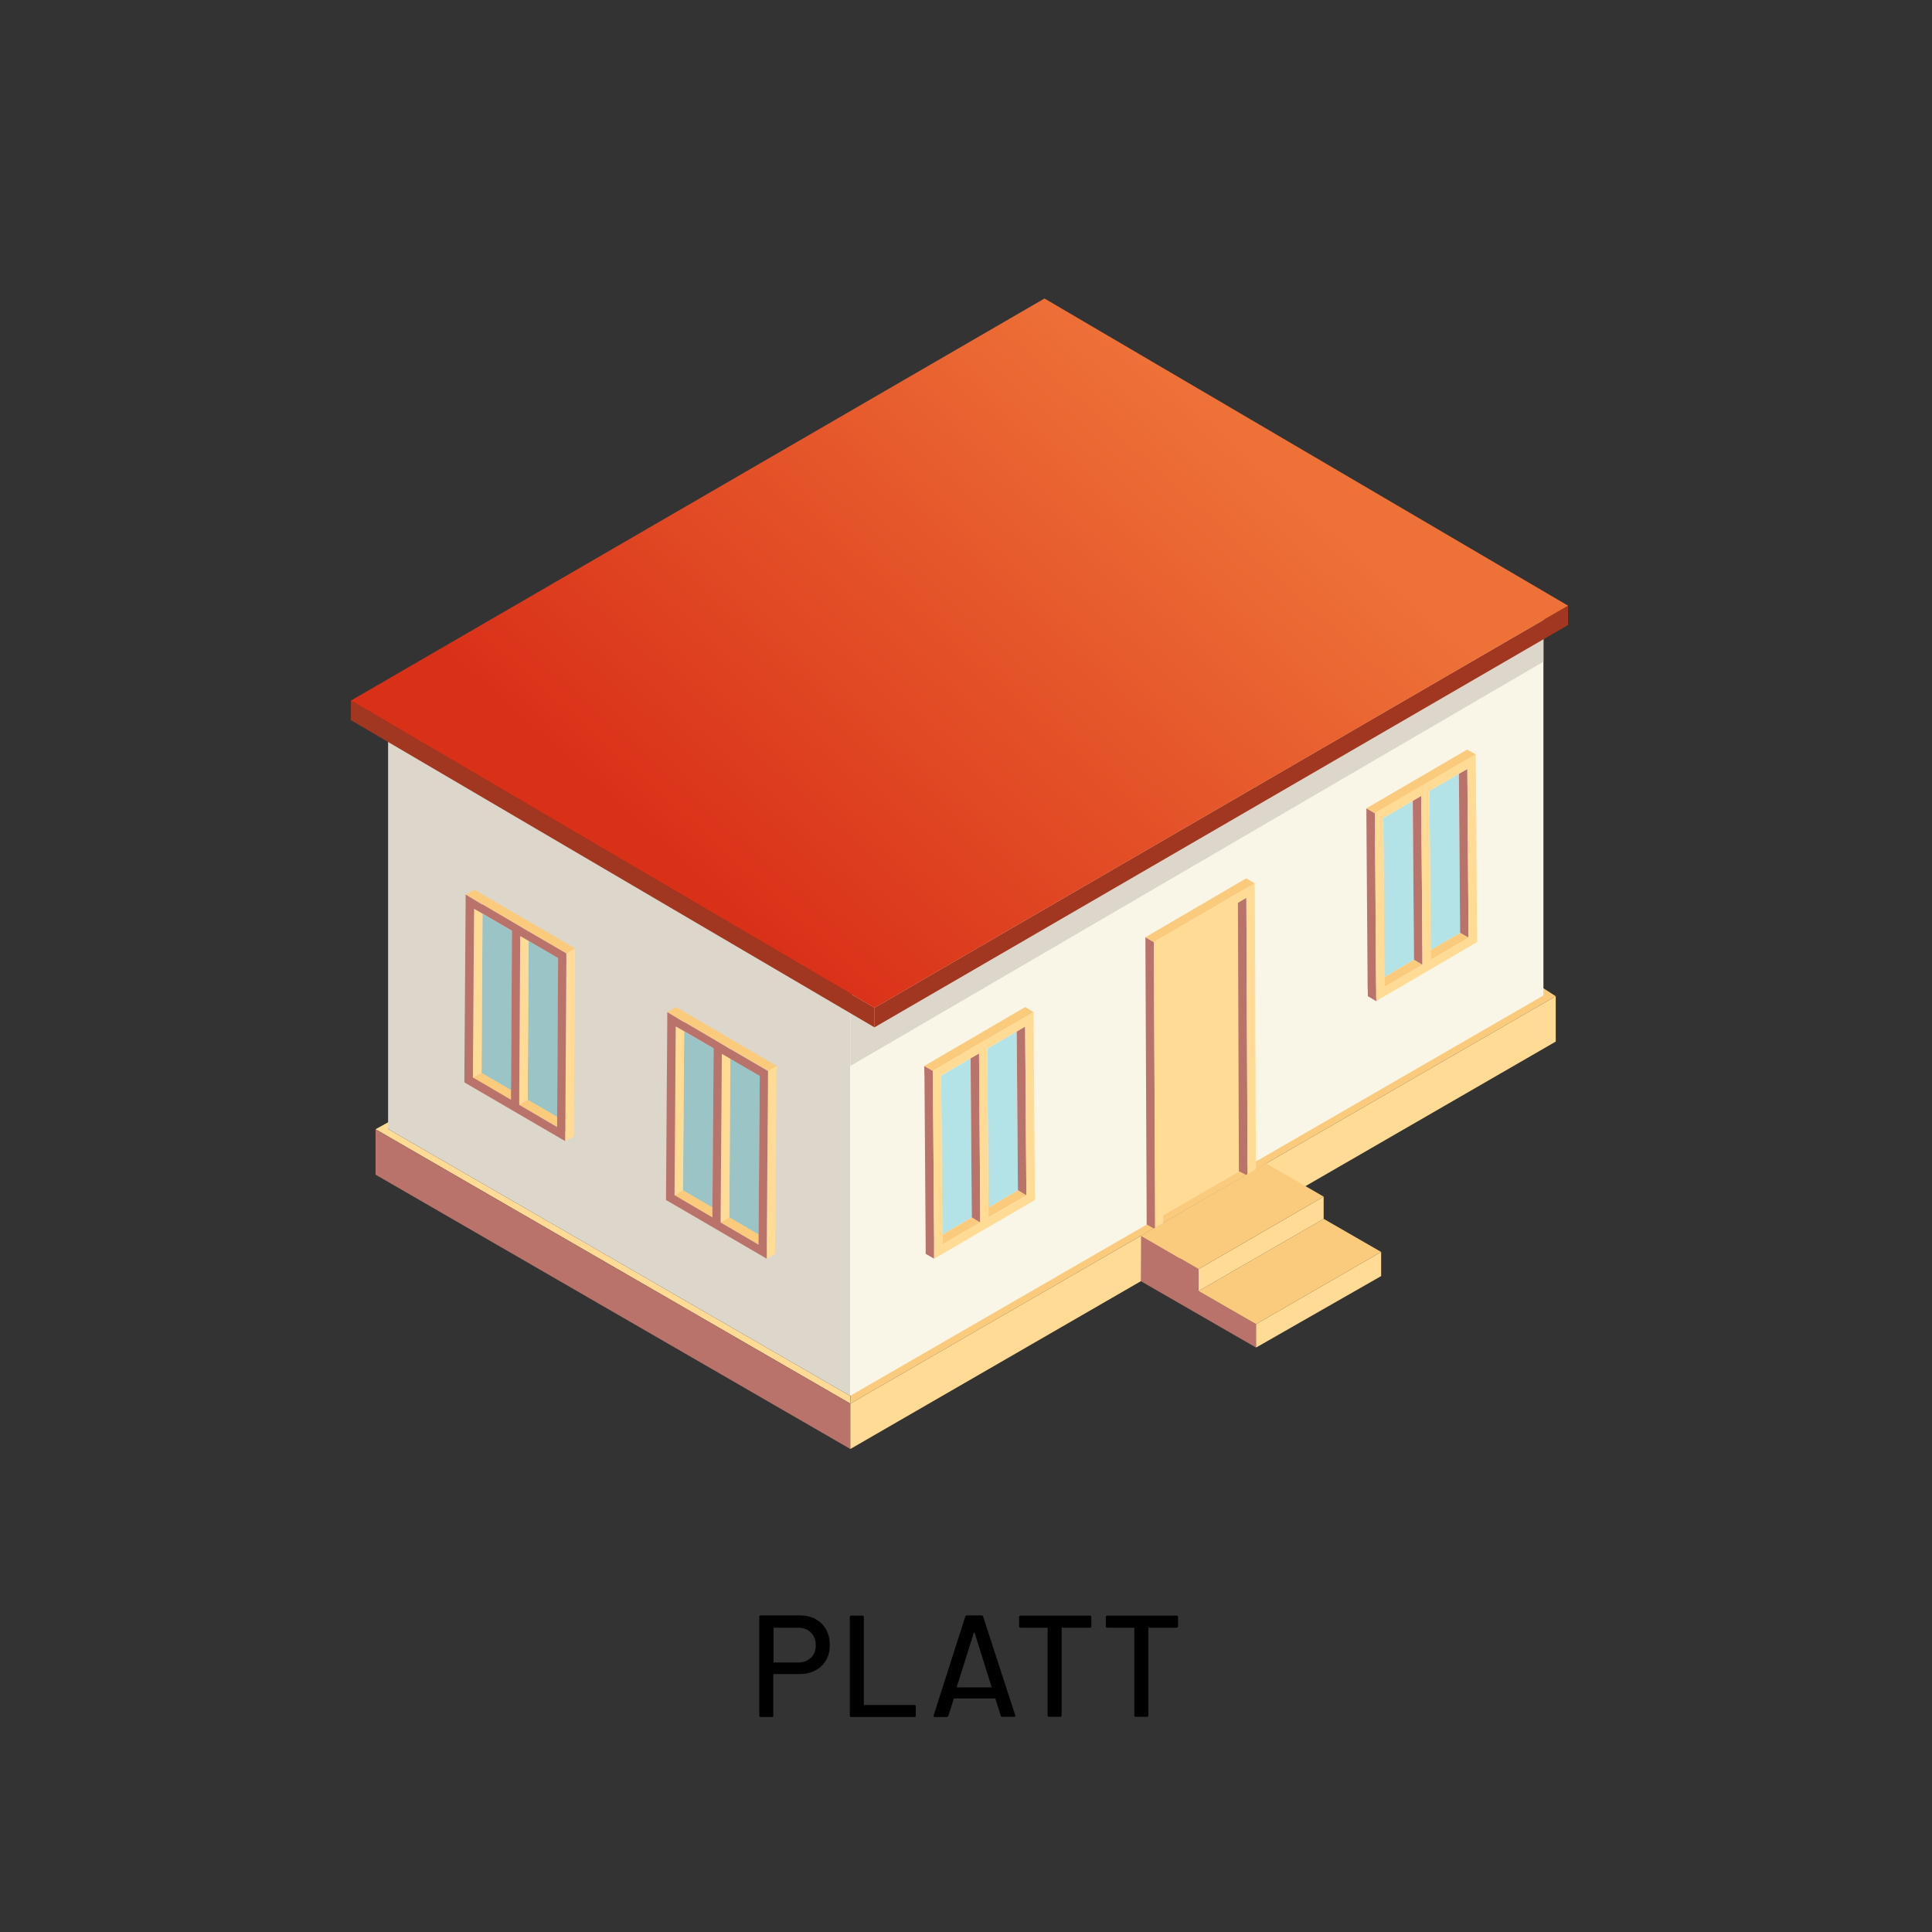<?xml version="1.0" encoding="UTF-8"?>
<svg id="Lager_1" xmlns="http://www.w3.org/2000/svg" xmlns:xlink="http://www.w3.org/1999/xlink" version="1.1" viewBox="0 0 800 800">
  <rect x="0" y="0" width="800" height="800" fill="#333333" stroke="none"/>
  <!-- Generator: Adobe Illustrator 29.0.0, SVG Export Plug-In . SVG Version: 2.1.0 Build 186)  -->
  <defs>
    <style>
      .st0 {
        fill: #b3e3e6;
      }

      .st1 {
        fill: #ffdb96;
      }

      .st2 {
        fill: #a13721;
      }

      .st3 {
        isolation: isolate;
      }

      .st4 {
        fill: #faf6e7;
      }

      .st5 {
        fill: #9ac4c6;
      }

      .st6 {
        fill: #facb7c;
      }

      .st7 {
        fill: #dcd6cb;
      }

      .st8 {
        fill: #b9736a;
      }

      .st9 {
        fill: url(#Namnlös_övertoning);
      }
    </style>
    <linearGradient id="Namnlös_övertoning" data-name="Namnlös övertoning" x1="299.1" y1="857.7" x2="495.2" y2="639.5" gradientTransform="translate(0 -478)" gradientUnits="userSpaceOnUse">
      <stop offset="0" stop-color="#d93018"/>
      <stop offset="1" stop-color="#ee7238"/>
    </linearGradient>
  </defs>
  <g>
    <g>
      <g>
        <g>
          <polygon class="st6" points="352.1 581.2 352.1 571 636 410.9 638.3 408.7 644.2 412.5 352.1 581.2"/>
          <polygon class="st1" points="352.1 581.2 352 578 160.7 467.5 162 464 155.5 467.6 352.1 581.2"/>
          <g>
            <polygon class="st8" points="155.5 467.6 155.5 486.4 352.1 600 352.1 581.2 155.5 467.6"/>
            <polygon class="st1" points="644.2 431.3 352.1 600 352.1 581.2 644.2 412.5 644.2 431.3"/>
          </g>
        </g>
        <g>
          <polygon class="st7" points="160.7 302 160.7 467.5 352 578 352 412.5 160.7 302"/>
          <polygon class="st4" points="639.1 412.2 352 578 352 412.5 639.1 246.8 639.1 412.2"/>
        </g>
        <g>
          <g>
            <g>
              <polygon class="st5" points="230.7 462.5 231.2 396.7 218.9 389.6 218.5 455.4 230.7 462.5"/>
              <polygon class="st5" points="211.6 451.4 212 385.5 199.8 378.4 199.4 444.3 211.6 451.4"/>
              <polygon class="st1" points="234.6 394.8 234.6 395.4 234.6 398.7 234.1 464.5 234.1 464.7 234.1 468.6 234.1 471.4 234.1 472.5 237.6 470.5 237.6 469.4 237.6 466.6 238.1 396.6 238.1 393.3 238.1 392.7 234.6 394.8"/>
              <polygon class="st6" points="218.5 455.4 215 457.5 230.7 466.6 230.7 462.5 218.5 455.4"/>
              <polygon class="st1" points="218.9 389.6 215.4 387.5 215 453.4 215 453.5 215 457.5 218.5 455.4 218.9 389.6"/>
              <polygon class="st6" points="199.9 374.5 218.8 385.6 219 385.7 234.6 394.8 238.1 392.7 196.4 368.4 192.9 370.4 199.7 374.4 199.9 374.5"/>
              <polygon class="st1" points="199.8 378.4 196.3 376.4 195.8 446.3 199.4 444.3 199.8 378.4"/>
              <polygon class="st6" points="199.4 444.3 195.8 446.3 211.6 455.5 211.6 451.4 199.4 444.3"/>
              <path class="st8" d="M234.1,468.6v-4h0c0-.1.4-65.9.4-65.9v-3.9l-15.6-9.1h-.1c0-.1-19-11.2-19-11.2h-.2l-6.8-4.1v3.9l-.5,70v3.9l41.7,24.3v-3.9h.1ZM195.8,446.3l.5-70,3.5,2,12.2,7.1-.4,65.9v4.1l-15.7-9.2h-.1ZM215,457.5v-4h0c0-.1.4-65.9.4-65.9l3.5,2,12.2,7.1-.4,65.9v4.1l-15.7-9.2h0Z"/>
            </g>
            <g>
              <polygon class="st5" points="314.1 511.2 314.6 445.4 302.4 438.2 302 504.1 314.1 511.2"/>
              <polygon class="st5" points="295 500 295.5 434.2 283.3 427.1 282.8 492.9 295 500"/>
              <polygon class="st1" points="318 443.4 318 444 318 447.4 317.6 513.2 317.6 513.3 317.5 517.3 317.5 520.1 317.5 521.2 321 519.2 321 518 321 515.2 321.5 445.3 321.6 442 321.6 441.4 318 443.4"/>
              <polygon class="st6" points="302 504.1 298.4 506.2 314.1 515.3 314.1 511.2 302 504.1"/>
              <polygon class="st1" points="302.4 438.2 298.9 436.2 298.4 502 298.4 502.1 298.4 506.2 302 504.1 302.4 438.2"/>
              <polygon class="st6" points="283.3 423.2 302.3 434.2 302.4 434.3 318 443.4 321.6 441.4 279.9 417 276.3 419.1 283.1 423.1 283.3 423.2"/>
              <polygon class="st1" points="283.3 427.1 279.8 425 279.3 495 282.8 492.9 283.3 427.1"/>
              <polygon class="st6" points="282.8 492.9 279.3 495 295 504.2 295 500 282.8 492.9"/>
              <path class="st8" d="M317.5,517.3v-4h0c0,0,.5-65.9.5-65.9v-3.9l-15.6-9.1h-.1c0-.1-19-11.2-19-11.2h-.2l-6.8-4.1v3.9l-.5,70v3.9l41.7,24.3v-3.9h0ZM279.3,495l.5-70,3.5,2,12.2,7.1-.5,65.9v4.1l-15.7-9.2h0ZM298.4,506.2v-4h0l.5-65.8,3.5,2,12.2,7.1-.5,65.8v4.1l-15.7-9.2h0Z"/>
            </g>
          </g>
          <g>
            <polygon class="st0" points="573.2 404.6 572.8 338.7 585 331.6 585.5 397.4 573.2 404.6"/>
            <polygon class="st0" points="592.4 393.4 591.9 327.5 604.1 320.4 604.6 386.3 592.4 393.4"/>
            <polygon class="st8" points="569.4 336.8 569.4 337.4 569.4 340.7 569.8 406.5 569.8 406.7 569.9 410.6 569.9 413.4 569.9 414.6 566.4 412.5 566.4 411.4 566.3 408.6 565.8 338.6 565.8 335.3 565.8 334.7 569.4 336.8"/>
            <polygon class="st6" points="585.5 397.4 589 399.5 573.3 408.7 573.2 404.6 585.5 397.4"/>
            <polygon class="st8" points="585 331.6 588.5 329.5 589 395.4 589 395.5 589 399.5 585.5 397.4 585 331.6"/>
            <polygon class="st6" points="604.1 316.5 585.1 327.6 585 327.7 569.4 336.8 565.8 334.7 607.5 310.4 611.1 312.4 604.3 316.4 604.1 316.5"/>
            <polygon class="st8" points="604.1 320.4 607.6 318.4 608.1 388.3 604.6 386.3 604.1 320.4"/>
            <polygon class="st6" points="604.6 386.3 608.1 388.3 592.4 397.5 592.4 393.4 604.6 386.3"/>
            <path class="st1" d="M569.9,413.4v1.1l41.7-24.4v-3.9l-.5-70v-3.9l-6.8,4h-.2l-19,11.1h-.2c0,.1-15.6,9.2-15.6,9.2v3.9l.5,65.8h0v6.9h0v.2ZM592.4,397.5v-4.1l-.5-65.9,12.2-7.1,3.5-2,.5,69.9-15.7,9.2h0ZM573.3,408.7v-4.1l-.5-65.9,12.2-7.1,3.5-2,.5,65.8h0v4.1l-15.7,9.2h0Z"/>
          </g>
          <g>
            <polygon class="st0" points="390.2 511.2 389.7 445.4 401.9 438.2 402.4 504.1 390.2 511.2"/>
            <polygon class="st0" points="409.3 500 408.8 434.2 421 427.1 421.5 492.9 409.3 500"/>
            <polygon class="st8" points="386.3 443.4 386.3 444 386.3 447.4 386.8 513.2 386.8 513.3 386.8 517.3 386.8 520.1 386.8 521.2 383.3 519.2 383.3 518 383.3 515.2 382.8 445.3 382.7 442 382.7 441.4 386.3 443.4"/>
            <polygon class="st6" points="402.4 504.1 405.9 506.2 390.2 515.3 390.2 511.2 402.4 504.1"/>
            <polygon class="st8" points="401.9 438.2 405.4 436.2 405.9 502 405.9 502.1 405.9 506.2 402.4 504.1 401.9 438.2"/>
            <polygon class="st6" points="421 423.2 402 434.2 401.9 434.3 386.3 443.4 382.7 441.4 424.5 417 428 419.1 421.2 423.1 421 423.2"/>
            <polygon class="st8" points="421 427.1 424.5 425 425 495 421.5 492.9 421 427.1"/>
            <polygon class="st6" points="421.5 492.9 425 495 409.3 504.2 409.3 500 421.5 492.9"/>
            <path class="st1" d="M386.8,520.1v1.1l41.7-24.3v-3.9l-.5-70v-3.9l-6.8,4h-.2l-19,11.1h-.1c0,.1-15.6,9.2-15.6,9.2v3.9l.5,65.8h0v6.9h0ZM409.3,504.2v-4.1l-.5-65.9,12.2-7.1,3.5-2,.5,70-15.7,9.2h0ZM390.2,515.3v-4.1l-.5-65.9,12.2-7.1,3.5-2,.5,65.8h0v4.1l-15.7,9.2h0Z"/>
          </g>
        </g>
        <g>
          <polygon class="st1" points="476.9 505.6 481.7 503.2 514.6 484.1 514.6 371.7 477.8 390.1 476.9 505.6"/>
          <polygon class="st8" points="477.8 390.1 477.8 390.7 477.8 394 478.3 501 478.3 501.2 478.3 505.2 478.3 508 478.4 509.1 474.8 507 474.8 505.9 474.8 503.1 474.3 392 474.3 388.7 474.3 388.1 477.8 390.1"/>
          <polygon class="st6" points="512.6 369.8 493.6 380.9 493.4 381 477.8 390.1 474.3 388.1 516 363.7 519.5 365.8 512.7 369.8 512.6 369.8"/>
          <polygon class="st8" points="512.6 373.8 516.1 371.7 516.6 486.8 513 485 512.6 373.8"/>
          <polygon class="st1" points="481.7 503.2 481.7 499.1 481.2 392 493.5 384.9 497 382.9 500.4 380.9 512.6 373.8 516.1 371.7 516.6 482.8 516.6 486.8 520.1 484.7 520.1 483.6 520 480.8 519.6 369.7 519.5 366.4 519.5 365.8 512.7 369.8 512.6 369.8 493.6 380.9 493.4 381 477.8 390.1 477.8 390.7 477.8 394 478.3 501 478.3 501.2 478.3 505.2 478.3 508 478.4 509.1 481.7 507.1 481.7 503.2"/>
        </g>
        <g>
          <polygon class="st8" points="520.1 558 472.4 530.5 472.5 511.7 496.3 525.5 496.3 534.6 520.1 548.3 520.1 558"/>
          <polygon class="st1" points="571.9 518.4 571.9 528.4 520.1 558 520.1 558 520.1 548.3 571.9 518.4 571.9 518.4"/>
          <polygon class="st6" points="571.9 518.4 520.1 548.3 496.3 534.6 548.1 504.7 571.9 518.4"/>
          <polygon class="st1" points="548.1 495.5 548.1 504.7 496.3 534.6 496.3 525.5 548.1 495.5"/>
          <polygon class="st6" points="548.1 495.5 548.1 495.5 496.3 525.5 472.5 511.7 472.5 511.7 524.2 481.7 548.1 495.5"/>
        </g>
      </g>
      <polygon class="st7" points="352.1 441.4 639.1 274 639.1 249.6 352.1 414.2 352.1 441.4"/>
    </g>
    <g>
      <polygon class="st2" points="145.3 298.2 362.1 425.4 362.1 417.3 145.3 290.1 145.3 298.2"/>
      <polygon class="st2" points="362.1 425.4 649.3 258.8 649.3 250.8 362.1 417.3 362.1 425.4"/>
      <polygon class="st9" points="145.3 290.1 432.5 123.6 649.3 250.8 362.1 417.3 145.3 290.1"/>
    </g>
  </g>
  <g class="st3">
    <g class="st3">
      <path d="M337.8,670.5c1.9,1,3.3,2.5,4.3,4.3,1,1.8,1.5,4,1.5,6.4s-.5,4.5-1.6,6.3c-1,1.8-2.5,3.2-4.4,4.2-1.9,1-4.1,1.5-6.6,1.5h-10.6c-.2,0-.2,0-.2.2v17c0,.4-.2.6-.6.6h-4.6c-.4,0-.6-.2-.6-.6v-40.9c0-.4.2-.6.6-.6h16.2c2.4,0,4.6.5,6.5,1.5ZM335.8,686.5c1.3-1.3,2-3.1,2-5.2s-.7-4-2-5.3c-1.3-1.3-3.1-2-5.3-2h-10c-.2,0-.2,0-.2.2v14c0,.2,0,.2.2.2h10c2.2,0,4-.7,5.3-2Z"/>
      <path d="M351.9,710.4v-40.8c0-.4.2-.6.6-.6h4.6c.4,0,.6.2.6.6v36.2c0,.2,0,.2.2.2h20.7c.4,0,.6.2.6.6v3.8c0,.4-.2.6-.6.6h-26.1c-.4,0-.6-.2-.6-.6Z"/>
      <path d="M414.4,710.5l-2.2-7c0-.1-.1-.2-.2-.2h-16.9c-.1,0-.2,0-.2.2l-2.2,7c-.1.3-.4.5-.7.5h-4.9c-.4,0-.6-.2-.5-.7l13.1-40.9c.1-.3.4-.5.7-.5h6c.4,0,.6.2.7.5l13.3,40.9v.2c0,.3-.1.4-.5.4h-4.9c-.4,0-.6-.2-.7-.5ZM396.4,698.7c0,0,.1,0,.2,0h13.8c0,0,.1,0,.2,0s0-.1,0-.2l-7-22.3c0,0,0-.1-.2-.1s-.1,0-.2.1l-7,22.3c0,0,0,.2,0,.2Z"/>
      <path d="M451.9,669.6v3.8c0,.4-.2.6-.6.6h-11.5c-.2,0-.2,0-.2.2v36.1c0,.4-.2.6-.6.6h-4.6c-.4,0-.6-.2-.6-.6v-36.1c0-.2,0-.2-.2-.2h-11c-.4,0-.6-.2-.6-.6v-3.8c0-.4.2-.6.6-.6h28.7c.4,0,.6.2.6.6Z"/>
      <path d="M487.8,669.6v3.8c0,.4-.2.6-.6.6h-11.5c-.2,0-.2,0-.2.2v36.1c0,.4-.2.6-.6.6h-4.6c-.4,0-.6-.2-.6-.6v-36.1c0-.2,0-.2-.2-.2h-11c-.4,0-.6-.2-.6-.6v-3.8c0-.4.2-.6.6-.6h28.7c.4,0,.6.2.6.6Z"/>
    </g>
  </g>
</svg>